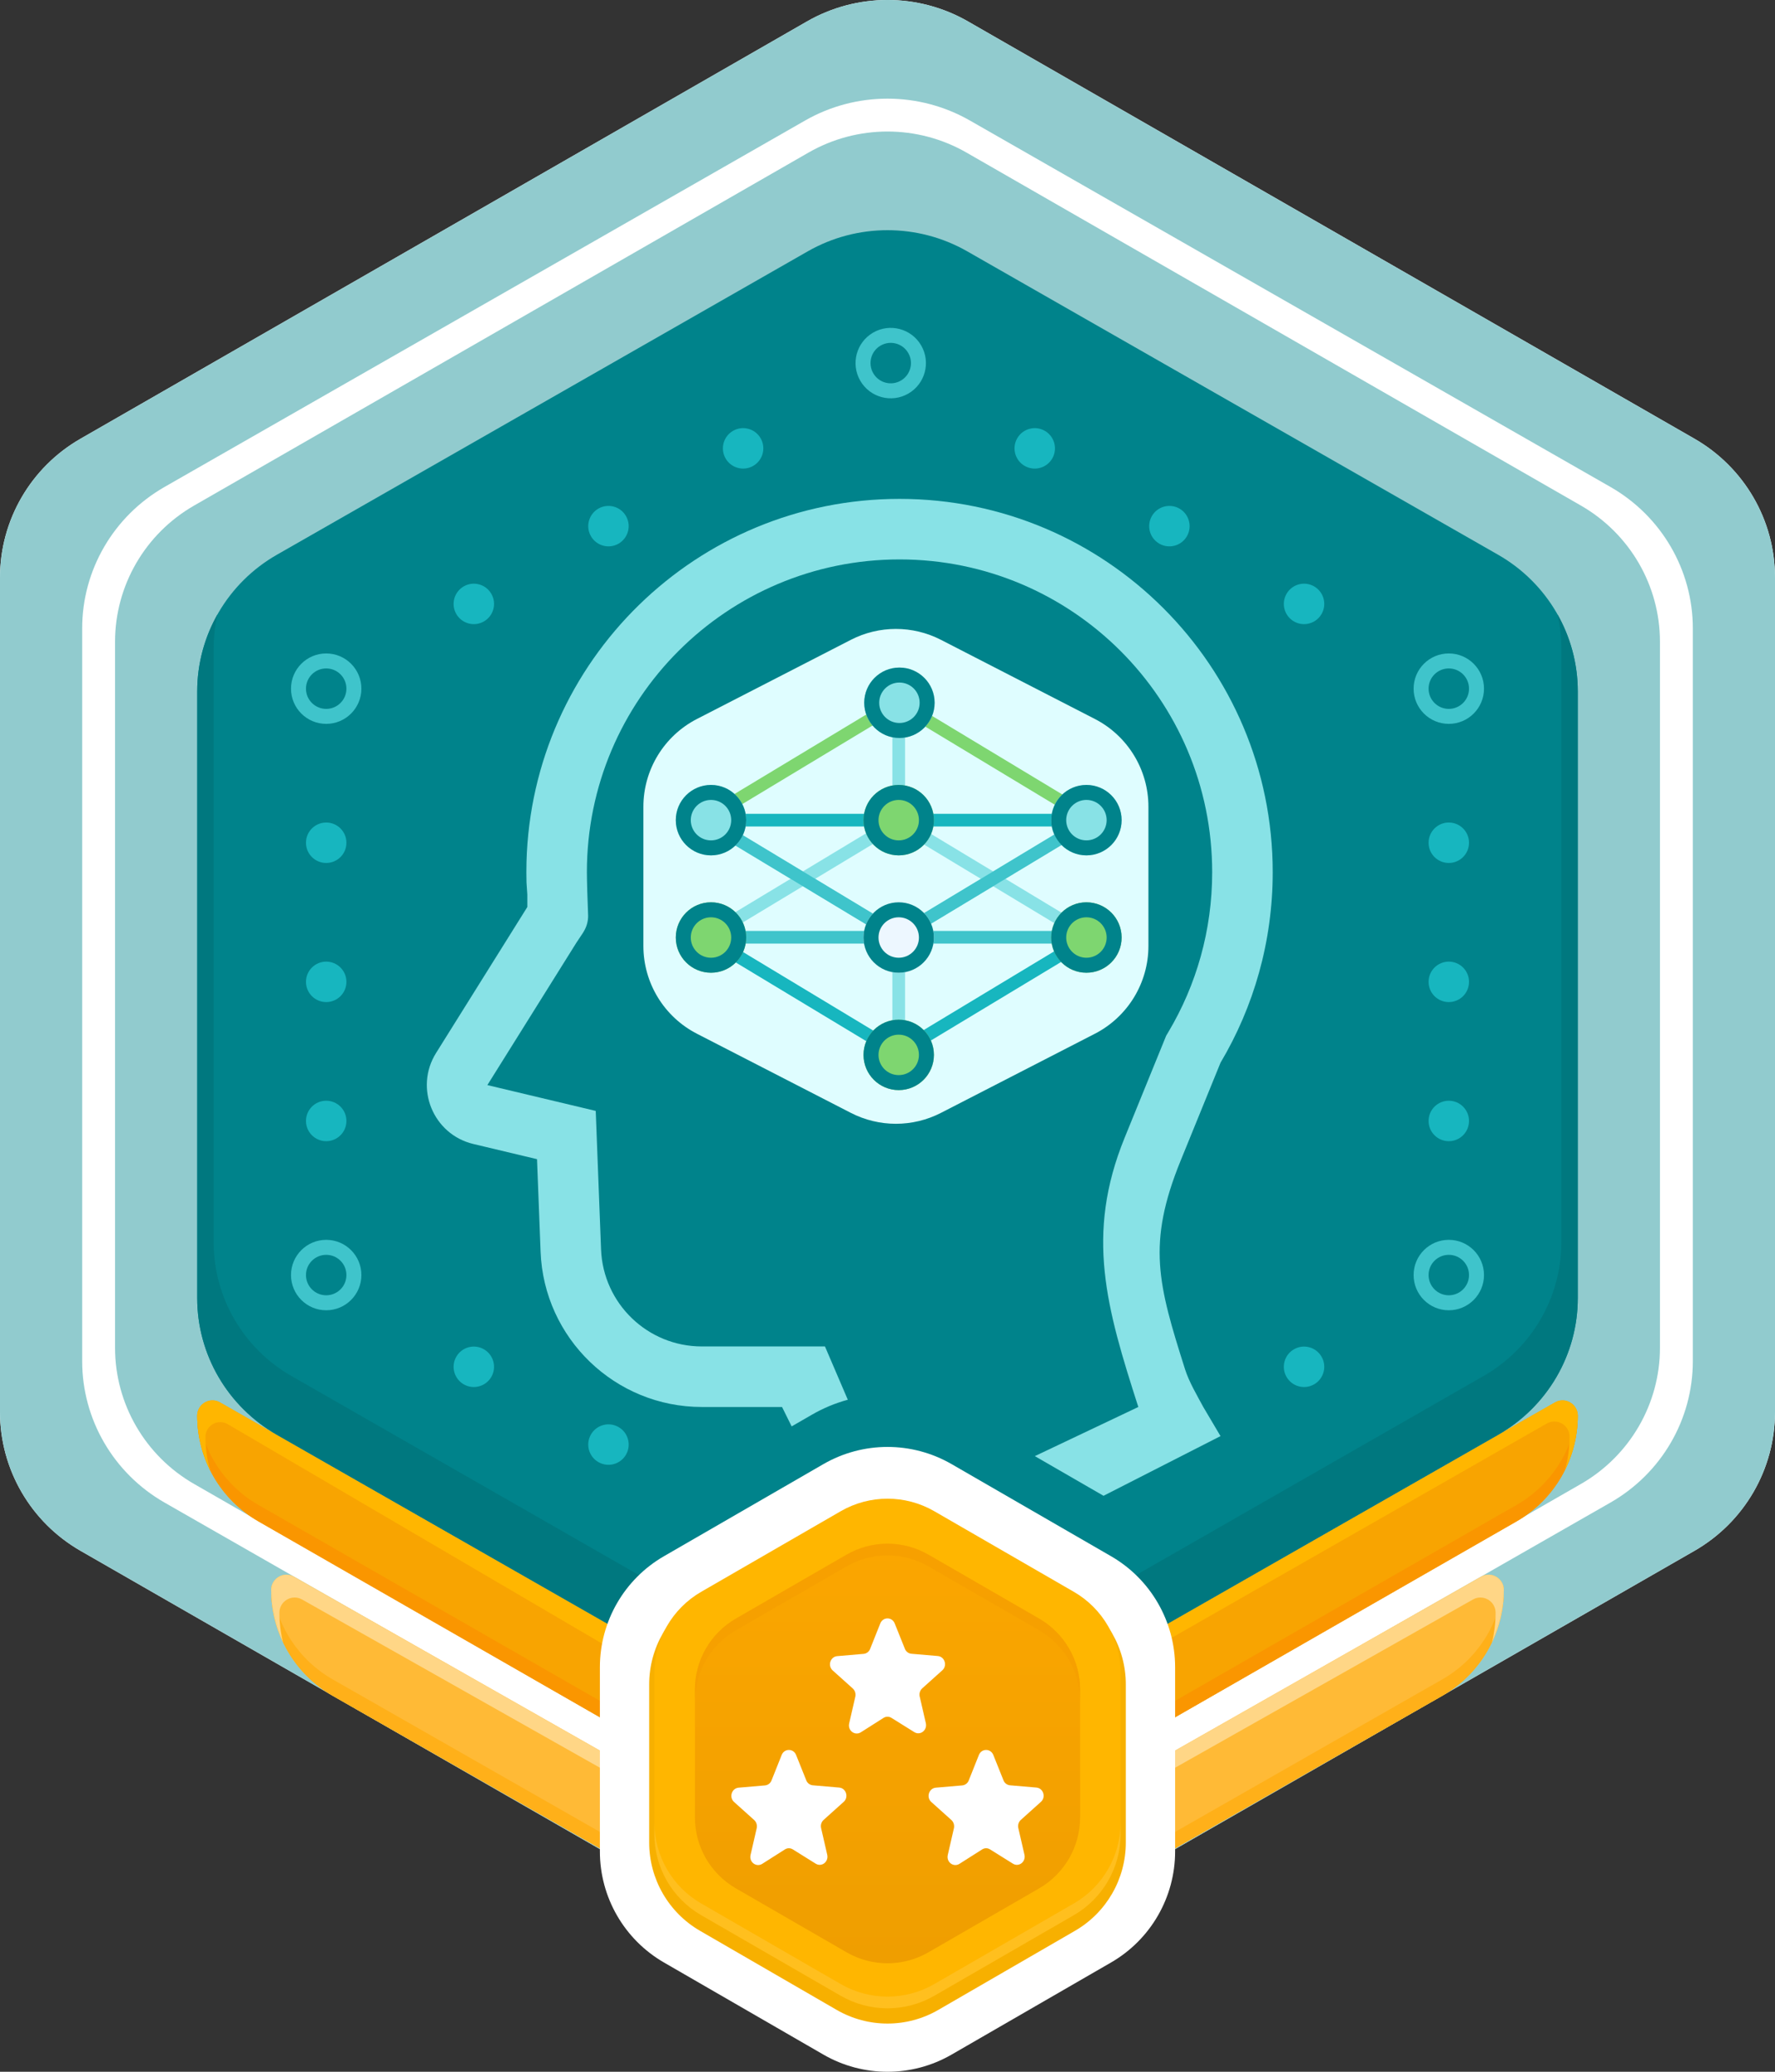 <svg width="108" height="126" viewBox="0 0 108 126" fill="none" xmlns="http://www.w3.org/2000/svg">
<rect x="0" y="0" width="108" height="126" fill="#333333" stroke="none"/>
<path d="M49.099 1.305C52.132 -0.436 55.868 -0.436 58.901 1.305L103.098 26.681C106.132 28.423 108 31.641 108 35.124V85.875C108 89.358 106.132 92.576 103.098 94.318L58.901 119.693C55.868 121.435 52.132 121.435 49.099 119.693L4.902 94.318C1.868 92.576 0 89.358 0 85.875V35.124C0 31.641 1.868 28.422 4.902 26.681L49.099 1.305Z" fill="white"/>
<path fill-rule="evenodd" clip-rule="evenodd" d="M58.901 1.305C55.868 -0.436 52.132 -0.436 49.099 1.305L4.902 26.681C1.868 28.422 0 31.641 0 35.124V85.875C0 89.358 1.868 92.576 4.902 94.318L49.099 119.693C52.132 121.435 55.868 121.435 58.901 119.693L103.098 94.318C106.132 92.576 108 89.358 108 85.875V35.124C108 31.641 106.132 28.423 103.098 26.681L58.901 1.305ZM59.014 7.33C55.911 5.556 52.089 5.556 48.986 7.33L10.014 29.614C6.911 31.388 5 34.667 5 38.215V82.784C5 86.332 6.911 89.61 10.014 91.384L48.986 113.669C52.089 115.443 55.911 115.443 59.014 113.669L97.986 91.384C101.089 89.61 103 86.332 103 82.784V38.215C103 34.667 101.089 31.388 97.986 29.614L59.014 7.33Z" fill="#91CBCE"/>
<path d="M49.191 9.281C52.167 7.572 55.833 7.572 58.809 9.281L96.191 30.748C99.167 32.457 101 35.615 101 39.033V81.966C101 85.384 99.167 88.542 96.191 90.251L58.809 111.718C55.833 113.427 52.167 113.427 49.191 111.718L11.809 90.251C8.833 88.542 7 85.384 7 81.966V39.033C7 35.615 8.833 32.457 11.809 30.748L49.191 9.281Z" fill="#91CBCE"/>
<path d="M92.273 92.529C94.578 91.208 96 88.754 96 86.096C96 85.385 95.231 84.938 94.613 85.291L58.85 105.713C55.849 107.428 52.151 107.428 49.15 105.713L13.387 85.291C12.769 84.938 12 85.385 12 86.096C12 88.754 13.422 91.208 15.727 92.529L49.191 111.718C52.167 113.426 55.833 113.426 58.809 111.718L92.273 92.529Z" fill="#F8A401"/>
<path d="M95.963 85.834C95.727 88.202 94.363 90.331 92.273 91.529L58.809 110.718C55.833 112.426 52.167 112.426 49.191 110.718L15.727 91.529C13.637 90.331 12.273 88.202 12.037 85.834C12.013 85.916 12 86.004 12 86.096C12 88.754 13.422 91.208 15.727 92.529L49.191 111.718C52.167 113.426 55.833 113.426 58.809 111.718L92.273 92.529C94.578 91.208 96 88.754 96 86.096C96 86.004 95.987 85.916 95.963 85.834Z" fill="#FA9600"/>
<path d="M95.216 89.415C95.723 88.401 96 87.269 96 86.096C96 85.385 95.231 84.938 94.613 85.291L58.85 105.713C55.849 107.428 52.151 107.428 49.15 105.713L13.387 85.291C12.769 84.938 12 85.385 12 86.096C12 87.277 12.281 88.418 12.795 89.437C12.602 88.782 12.5 88.096 12.5 87.394C12.5 86.698 13.256 86.264 13.858 86.616L48.65 106.999C51.651 108.713 55.349 108.713 58.35 106.999L94.113 86.577C94.731 86.224 95.5 86.67 95.5 87.382C95.5 88.079 95.402 88.762 95.216 89.415Z" fill="#FFB600"/>
<path d="M87.763 103.132C90.074 101.813 91.5 99.357 91.5 96.697C91.5 95.987 90.734 95.541 90.117 95.892L58.85 113.651C55.849 115.365 52.151 115.365 49.15 113.651L17.883 95.892C17.266 95.541 16.5 95.987 16.5 96.697C16.5 99.357 17.926 101.813 20.236 103.132L49.191 119.655C52.167 121.364 55.833 121.364 58.809 119.655L87.763 103.132Z" fill="#FFBA36"/>
<path d="M91.463 96.435C91.226 98.805 89.859 100.936 87.763 102.132L58.809 118.655C55.833 120.364 52.167 120.364 49.191 118.655L20.236 102.132C18.142 100.936 16.774 98.805 16.537 96.435C16.513 96.517 16.5 96.605 16.5 96.697C16.5 99.357 17.926 101.813 20.236 103.132L49.191 119.655C52.167 121.364 55.833 121.364 58.809 119.655L87.763 103.132C90.074 101.813 91.5 99.357 91.5 96.697C91.5 96.605 91.487 96.517 91.463 96.435Z" fill="#FFB019"/>
<path d="M90.776 99.892C91.245 98.911 91.5 97.822 91.5 96.697C91.5 95.987 90.734 95.541 90.117 95.892L58.85 113.651C55.849 115.365 52.151 115.365 49.15 113.651L17.883 95.892C17.266 95.541 16.5 95.987 16.5 96.697C16.5 97.822 16.755 98.911 17.224 99.892C17.077 99.308 17 98.701 17 98.084C17 97.376 17.763 96.93 18.38 97.278L49.15 114.651C52.151 116.365 55.849 116.365 58.85 114.651L89.621 97.278C90.237 96.93 91 97.376 91 98.084C91 98.701 90.923 99.308 90.776 99.892Z" fill="#FFD686"/>
<path d="M49.15 15.285C52.151 13.571 55.849 13.571 58.85 15.285L91.15 33.737C94.151 35.451 96 38.619 96 42.048V78.951C96 82.38 94.151 85.548 91.15 87.262L58.85 105.714C55.849 107.428 52.151 107.428 49.15 105.714L16.85 87.262C13.849 85.548 12 82.38 12 78.951V42.048C12 38.619 13.849 35.451 16.85 33.737L49.15 15.285Z" fill="#00838B"/>
<path d="M13.236 37.36C12.439 38.769 12 40.377 12 42.048V78.951C12 82.379 13.849 85.548 16.85 87.262L49.15 105.714C52.151 107.428 55.849 107.428 58.85 105.714L91.15 87.262C94.151 85.548 96 82.379 96 78.951V42.048C96 40.377 95.561 38.769 94.764 37.36C94.919 38.036 95 38.734 95 39.445V75.554C95 78.909 93.195 82.009 90.266 83.686L58.734 101.741C55.805 103.419 52.195 103.419 49.266 101.741L17.734 83.686C14.805 82.009 13 78.909 13 75.554V39.445C13 38.734 13.081 38.036 13.236 37.36Z" fill="#00787F"/>
<path d="M50.1 89.044C52.514 87.651 55.486 87.651 57.9 89.044L67.6 94.645C70.013 96.038 71.5 98.613 71.5 101.399V112.601C71.5 115.387 70.013 117.962 67.6 119.355L57.9 124.956C55.486 126.349 52.514 126.349 50.1 124.956L40.4 119.355C37.986 117.962 36.5 115.387 36.5 112.601V101.399C36.5 98.613 37.986 96.038 40.4 94.645L50.1 89.044Z" fill="white"/>
<path d="M50.908 92.262C52.821 91.155 55.179 91.155 57.092 92.262L65.408 97.073C67.321 98.18 68.5 100.225 68.5 102.439V112.061C68.5 114.275 67.321 116.32 65.408 117.427L57.092 122.238C55.179 123.345 52.821 123.345 50.908 122.238L42.592 117.427C40.679 116.32 39.5 114.275 39.5 112.061V102.439C39.5 100.225 40.679 98.18 42.592 97.073L50.908 92.262Z" fill="#F7B000"/>
<path d="M51.152 91.91C52.915 90.892 55.086 90.892 56.849 91.91L65.336 96.81C67.099 97.828 68.184 99.708 68.184 101.743V111.544C68.184 113.579 67.099 115.459 65.336 116.477L56.849 121.377C55.086 122.395 52.915 122.395 51.152 121.377L42.665 116.477C40.902 115.459 39.816 113.579 39.816 111.544V101.743C39.816 99.708 40.902 97.828 42.665 96.81L51.152 91.91Z" fill="#FFB600"/>
<path opacity="0.5" d="M39.816 110.831V111.543C39.816 113.579 40.902 115.459 42.665 116.477L51.152 121.377C52.915 122.395 55.086 122.395 56.849 121.377L65.336 116.477C67.099 115.459 68.184 113.579 68.184 111.543V110.831C68.184 112.867 67.099 114.747 65.336 115.765L56.849 120.665C55.086 121.683 52.915 121.683 51.152 120.665L42.665 115.765C40.902 114.747 39.816 112.867 39.816 110.831Z" fill="#FFC83D"/>
<path d="M51.508 94.553C53.05 93.662 54.95 93.662 56.493 94.553L63.225 98.44C64.767 99.33 65.718 100.976 65.718 102.757V110.531C65.718 112.311 64.767 113.957 63.225 114.847L56.493 118.734C54.95 119.625 53.05 119.625 51.508 118.734L44.776 114.847C43.233 113.957 42.283 112.311 42.283 110.531V102.757C42.283 100.976 43.233 99.33 44.776 98.44L51.508 94.553Z" fill="url(#paint0_linear_2049_17091)"/>
<path opacity="0.7" d="M56.493 94.553C54.95 93.662 53.05 93.662 51.508 94.553L44.776 98.44C43.233 99.33 42.283 100.976 42.283 102.757V103.469C42.283 101.688 43.233 100.042 44.776 99.152L51.508 95.265C53.05 94.374 54.95 94.374 56.493 95.265L63.225 99.152C64.767 100.042 65.718 101.688 65.718 103.469V102.757C65.718 100.976 64.767 99.33 63.225 98.44L56.493 94.553Z" fill="#F69E00"/>
<path d="M56.112 102.683L57.336 101.584C57.653 101.3 57.483 100.754 57.063 100.716L55.456 100.578C55.279 100.562 55.124 100.447 55.058 100.278L54.439 98.734C54.276 98.326 53.724 98.326 53.561 98.734L52.942 100.286C52.876 100.455 52.721 100.57 52.544 100.585L50.937 100.723C50.517 100.762 50.347 101.307 50.664 101.592L51.888 102.69C52.021 102.813 52.08 102.998 52.043 103.182L51.667 104.819C51.571 105.249 52.013 105.579 52.374 105.357L53.753 104.481C53.908 104.381 54.092 104.381 54.247 104.481L55.626 105.341C55.987 105.572 56.429 105.234 56.333 104.803L55.957 103.167C55.92 102.99 55.979 102.806 56.112 102.683Z" fill="white"/>
<path d="M50.112 110.683L51.336 109.584C51.653 109.3 51.483 108.754 51.063 108.716L49.456 108.578C49.279 108.562 49.124 108.447 49.058 108.278L48.439 106.734C48.276 106.326 47.724 106.326 47.561 106.734L46.942 108.286C46.876 108.455 46.721 108.57 46.544 108.585L44.937 108.723C44.517 108.762 44.347 109.307 44.664 109.592L45.888 110.69C46.021 110.813 46.08 110.998 46.043 111.182L45.667 112.819C45.571 113.249 46.013 113.579 46.374 113.357L47.753 112.481C47.908 112.381 48.092 112.381 48.247 112.481L49.626 113.341C49.987 113.572 50.429 113.234 50.333 112.803L49.957 111.167C49.92 110.99 49.979 110.806 50.112 110.683Z" fill="white"/>
<path d="M62.112 110.683L63.336 109.584C63.653 109.3 63.483 108.754 63.063 108.716L61.456 108.578C61.279 108.562 61.124 108.447 61.058 108.278L60.439 106.734C60.276 106.326 59.724 106.326 59.561 106.734L58.942 108.286C58.876 108.455 58.721 108.57 58.544 108.585L56.937 108.723C56.517 108.762 56.347 109.307 56.664 109.592L57.888 110.69C58.021 110.813 58.08 110.998 58.043 111.182L57.667 112.819C57.571 113.249 58.013 113.579 58.374 113.357L59.753 112.481C59.908 112.381 60.092 112.381 60.247 112.481L61.626 113.341C61.987 113.572 62.429 113.234 62.333 112.803L61.957 111.167C61.92 110.99 61.979 110.806 62.112 110.683Z" fill="white"/>
<path d="M51.769 38.914C53.49 38.029 55.533 38.029 57.254 38.914L66.619 43.727C68.619 44.755 69.876 46.815 69.876 49.063V57.532C69.876 59.781 68.619 61.841 66.619 62.869L57.254 67.682C55.533 68.567 53.49 68.567 51.769 67.682L42.404 62.869C40.404 61.841 39.147 59.781 39.147 57.532V49.063C39.147 46.815 40.404 44.755 42.404 43.727L51.769 38.914Z" fill="#DFFDFF"/>
<path fill-rule="evenodd" clip-rule="evenodd" d="M54.64 42.291L66.415 49.389L66.017 50.05L54.64 43.191L43.262 50.05L42.864 49.389L54.64 42.291Z" fill="#7ED670"/>
<path fill-rule="evenodd" clip-rule="evenodd" d="M54.64 64.486L42.865 57.388L43.263 56.727L54.64 63.586L66.018 56.727L66.416 57.388L54.64 64.486Z" fill="#17B6BF"/>
<path fill-rule="evenodd" clip-rule="evenodd" d="M54.64 49.509L66.415 56.607L66.017 57.268L54.64 50.41L43.262 57.268L42.864 56.607L54.64 49.509Z" fill="#88E2E6"/>
<path fill-rule="evenodd" clip-rule="evenodd" d="M54.64 57.388L42.865 50.29L43.263 49.629L54.64 56.487L66.018 49.629L66.416 50.29L54.64 57.388Z" fill="#88E2E6"/>
<path fill-rule="evenodd" clip-rule="evenodd" d="M54.64 57.388L42.865 50.29L43.263 49.629L54.64 56.487L66.018 49.629L66.416 50.29L54.64 57.388Z" fill="#3FC4CB"/>
<path fill-rule="evenodd" clip-rule="evenodd" d="M66.494 50.265H43.168V49.494H66.494V50.265Z" fill="#17B6BF"/>
<path fill-rule="evenodd" clip-rule="evenodd" d="M55.068 42.741L55.068 49.879L54.297 49.879L54.297 42.741L55.068 42.741Z" fill="#88E2E6"/>
<path fill-rule="evenodd" clip-rule="evenodd" d="M55.068 56.617L55.068 63.755L54.297 63.755L54.297 56.617L55.068 56.617Z" fill="#88E2E6"/>
<path fill-rule="evenodd" clip-rule="evenodd" d="M66.494 57.388H43.168V56.617H66.494V57.388Z" fill="#3FC4CB"/>
<path d="M56.867 42.741C56.867 41.558 55.908 40.6 54.725 40.6C53.543 40.6 52.584 41.558 52.584 42.741C52.584 43.924 53.543 44.883 54.725 44.883C55.908 44.883 56.867 43.924 56.867 42.741Z" fill="#88E2E6"/>
<path fill-rule="evenodd" clip-rule="evenodd" d="M54.725 41.511C55.405 41.511 55.956 42.062 55.956 42.741C55.956 43.42 55.405 43.971 54.725 43.971C54.046 43.971 53.495 43.42 53.495 42.741C53.495 42.062 54.046 41.511 54.725 41.511ZM54.725 40.6C55.908 40.6 56.867 41.558 56.867 42.741C56.867 43.924 55.908 44.883 54.725 44.883C53.543 44.883 52.584 43.924 52.584 42.741C52.584 41.558 53.543 40.6 54.725 40.6Z" fill="#00838B"/>
<path d="M45.402 49.88C45.402 48.697 44.443 47.738 43.261 47.738C42.078 47.738 41.119 48.697 41.119 49.88C41.119 51.062 42.078 52.021 43.261 52.021C44.443 52.021 45.402 51.062 45.402 49.88Z" fill="#88E2E6"/>
<path fill-rule="evenodd" clip-rule="evenodd" d="M43.261 48.65C43.94 48.65 44.491 49.2 44.491 49.88C44.491 50.559 43.94 51.11 43.261 51.11C42.581 51.11 42.031 50.559 42.031 49.88C42.031 49.2 42.581 48.65 43.261 48.65ZM43.261 47.738C44.443 47.738 45.402 48.697 45.402 49.88C45.402 51.062 44.443 52.021 43.261 52.021C42.078 52.021 41.119 51.062 41.119 49.88C41.119 48.697 42.078 47.738 43.261 47.738Z" fill="#00838B"/>
<path d="M45.402 57.018C45.402 55.835 44.443 54.876 43.261 54.876C42.078 54.876 41.119 55.835 41.119 57.018C41.119 58.2 42.078 59.159 43.261 59.159C44.443 59.159 45.402 58.2 45.402 57.018Z" fill="#7ED670"/>
<path fill-rule="evenodd" clip-rule="evenodd" d="M43.261 55.788C43.94 55.788 44.491 56.338 44.491 57.018C44.491 57.697 43.94 58.248 43.261 58.248C42.581 58.248 42.031 57.697 42.031 57.018C42.031 56.338 42.581 55.788 43.261 55.788ZM43.261 54.876C44.443 54.876 45.402 55.835 45.402 57.018C45.402 58.2 44.443 59.159 43.261 59.159C42.078 59.159 41.119 58.2 41.119 57.018C41.119 55.835 42.078 54.876 43.261 54.876Z" fill="#00838B"/>
<path d="M56.824 49.88C56.824 48.697 55.865 47.738 54.682 47.738C53.5 47.738 52.541 48.697 52.541 49.88C52.541 51.062 53.5 52.021 54.682 52.021C55.865 52.021 56.824 51.062 56.824 49.88Z" fill="#7ED670"/>
<path fill-rule="evenodd" clip-rule="evenodd" d="M54.682 48.65C55.362 48.65 55.913 49.2 55.913 49.88C55.913 50.559 55.362 51.11 54.682 51.11C54.003 51.11 53.453 50.559 53.453 49.88C53.453 49.2 54.003 48.65 54.682 48.65ZM54.682 47.738C55.865 47.738 56.824 48.697 56.824 49.88C56.824 51.062 55.865 52.021 54.682 52.021C53.5 52.021 52.541 51.062 52.541 49.88C52.541 48.697 53.5 47.738 54.682 47.738Z" fill="#00838B"/>
<path d="M56.824 57.018C56.824 55.835 55.865 54.876 54.682 54.876C53.5 54.876 52.541 55.835 52.541 57.018C52.541 58.2 53.5 59.159 54.682 59.159C55.865 59.159 56.824 58.2 56.824 57.018Z" fill="#EDF7FF"/>
<path fill-rule="evenodd" clip-rule="evenodd" d="M54.682 55.788C55.362 55.788 55.913 56.338 55.913 57.018C55.913 57.697 55.362 58.248 54.682 58.248C54.003 58.248 53.453 57.697 53.453 57.018C53.453 56.338 54.003 55.788 54.682 55.788ZM54.682 54.876C55.865 54.876 56.824 55.835 56.824 57.018C56.824 58.2 55.865 59.159 54.682 59.159C53.5 59.159 52.541 58.2 52.541 57.018C52.541 55.835 53.5 54.876 54.682 54.876Z" fill="#00838B"/>
<path d="M56.824 64.156C56.824 62.973 55.865 62.015 54.682 62.015C53.5 62.015 52.541 62.973 52.541 64.156C52.541 65.339 53.5 66.298 54.682 66.298C55.865 66.298 56.824 65.339 56.824 64.156Z" fill="#7ED670"/>
<path fill-rule="evenodd" clip-rule="evenodd" d="M54.682 62.926C55.362 62.926 55.913 63.477 55.913 64.156C55.913 64.835 55.362 65.386 54.682 65.386C54.003 65.386 53.453 64.835 53.453 64.156C53.453 63.477 54.003 62.926 54.682 62.926ZM54.682 62.015C55.865 62.015 56.824 62.973 56.824 64.156C56.824 65.339 55.865 66.298 54.682 66.298C53.5 66.298 52.541 65.339 52.541 64.156C52.541 62.973 53.5 62.015 54.682 62.015Z" fill="#00838B"/>
<path d="M66.103 52.021C67.286 52.021 68.245 51.062 68.245 49.879C68.245 48.697 67.286 47.738 66.103 47.738C64.921 47.738 63.962 48.697 63.962 49.879C63.962 51.062 64.921 52.021 66.103 52.021Z" fill="#88E2E6"/>
<path fill-rule="evenodd" clip-rule="evenodd" d="M67.334 49.879C67.334 50.559 66.783 51.109 66.103 51.109C65.424 51.109 64.873 50.559 64.873 49.879C64.873 49.2 65.424 48.649 66.103 48.649C66.783 48.649 67.334 49.2 67.334 49.879ZM68.245 49.879C68.245 51.062 67.286 52.021 66.103 52.021C64.921 52.021 63.962 51.062 63.962 49.879C63.962 48.697 64.921 47.738 66.103 47.738C67.286 47.738 68.245 48.697 68.245 49.879Z" fill="#00838B"/>
<path d="M66.103 59.159C67.286 59.159 68.245 58.2 68.245 57.018C68.245 55.835 67.286 54.876 66.103 54.876C64.921 54.876 63.962 55.835 63.962 57.018C63.962 58.2 64.921 59.159 66.103 59.159Z" fill="#7ED670"/>
<path fill-rule="evenodd" clip-rule="evenodd" d="M67.334 57.018C67.334 57.697 66.783 58.248 66.103 58.248C65.424 58.248 64.873 57.697 64.873 57.018C64.873 56.338 65.424 55.788 66.103 55.788C66.783 55.788 67.334 56.338 67.334 57.018ZM68.245 57.018C68.245 58.2 67.286 59.159 66.103 59.159C64.921 59.159 63.962 58.2 63.962 57.018C63.962 55.835 64.921 54.876 66.103 54.876C67.286 54.876 68.245 55.835 68.245 57.018Z" fill="#00838B"/>
<path d="M54.733 30.341C67.272 30.342 77.438 40.507 77.438 53.046C77.438 57.279 76.279 61.241 74.262 64.633L71.836 70.588C69.773 75.65 70.465 78.106 72.105 83.279C72.348 84.047 72.839 84.873 73.214 85.57L74.262 87.341L67.144 90.971L62.964 88.558L69.261 85.57C67.323 79.549 66.023 75.098 68.427 69.199L70.956 62.989L71.097 62.752C72.785 59.914 73.755 56.599 73.755 53.046C73.755 42.54 65.239 34.023 54.733 34.023C44.226 34.023 35.709 42.54 35.709 53.046C35.709 53.219 35.711 53.391 35.716 53.562L35.733 54.221L35.785 55.701C35.785 56.02 35.701 56.335 35.541 56.612L35.474 56.728L35.065 57.342L29.654 65.993L36.247 67.563L36.571 75.987C36.698 79.282 39.406 81.888 42.703 81.888H50.195L51.585 85.129C50.831 85.334 50.096 85.637 49.401 86.039L48.168 86.75L47.583 85.57H42.703C37.428 85.57 33.095 81.4 32.892 76.129L32.675 70.498L28.802 69.575C26.352 68.992 25.197 66.176 26.532 64.041L32.085 55.163V54.406L32.035 53.66C32.03 53.456 32.027 53.251 32.027 53.046C32.027 52.841 32.03 52.637 32.035 52.433C32.361 40.177 42.398 30.341 54.733 30.341Z" fill="#88E2E6"/>
<path fill-rule="evenodd" clip-rule="evenodd" d="M89.382 41.883C89.382 42.562 88.832 43.113 88.152 43.113C87.473 43.113 86.922 42.562 86.922 41.883C86.922 41.203 87.473 40.653 88.152 40.653C88.832 40.653 89.382 41.203 89.382 41.883ZM90.294 41.883C90.294 43.066 89.335 44.024 88.152 44.024C86.969 44.024 86.011 43.066 86.011 41.883C86.011 40.7 86.969 39.741 88.152 39.741C89.335 39.741 90.294 40.7 90.294 41.883Z" fill="#3FC4CB"/>
<path fill-rule="evenodd" clip-rule="evenodd" d="M89.382 51.254C89.382 51.934 88.832 52.484 88.152 52.484C87.473 52.484 86.922 51.934 86.922 51.254C86.922 50.575 87.473 50.024 88.152 50.024C88.832 50.024 89.382 50.575 89.382 51.254Z" fill="#17B6BF"/>
<path fill-rule="evenodd" clip-rule="evenodd" d="M89.382 59.714C89.382 60.394 88.832 60.944 88.152 60.944C87.473 60.944 86.922 60.394 86.922 59.714C86.922 59.035 87.473 58.484 88.152 58.484C88.832 58.484 89.382 59.035 89.382 59.714Z" fill="#17B6BF"/>
<path fill-rule="evenodd" clip-rule="evenodd" d="M89.382 68.174C89.382 68.854 88.832 69.404 88.152 69.404C87.473 69.404 86.922 68.854 86.922 68.174C86.922 67.495 87.473 66.944 88.152 66.944C88.832 66.944 89.382 67.495 89.382 68.174Z" fill="#17B6BF"/>
<path fill-rule="evenodd" clip-rule="evenodd" d="M89.382 77.546C89.382 78.225 88.832 78.776 88.152 78.776C87.473 78.776 86.922 78.225 86.922 77.546C86.922 76.867 87.473 76.316 88.152 76.316C88.832 76.316 89.382 76.867 89.382 77.546ZM90.294 77.546C90.294 78.729 89.335 79.688 88.152 79.688C86.969 79.688 86.011 78.729 86.011 77.546C86.011 76.363 86.969 75.404 88.152 75.404C89.335 75.404 90.294 76.363 90.294 77.546Z" fill="#3FC4CB"/>
<path fill-rule="evenodd" clip-rule="evenodd" d="M21.078 41.883C21.078 42.562 20.527 43.113 19.848 43.113C19.168 43.113 18.617 42.562 18.617 41.883C18.617 41.203 19.168 40.653 19.848 40.653C20.527 40.653 21.078 41.203 21.078 41.883ZM21.989 41.883C21.989 43.066 21.03 44.024 19.848 44.024C18.665 44.024 17.706 43.066 17.706 41.883C17.706 40.7 18.665 39.741 19.848 39.741C21.03 39.741 21.989 40.7 21.989 41.883Z" fill="#3FC4CB"/>
<path fill-rule="evenodd" clip-rule="evenodd" d="M21.078 51.254C21.078 51.934 20.527 52.484 19.848 52.484C19.168 52.484 18.617 51.934 18.617 51.254C18.617 50.575 19.168 50.024 19.848 50.024C20.527 50.024 21.078 50.575 21.078 51.254Z" fill="#17B6BF"/>
<path fill-rule="evenodd" clip-rule="evenodd" d="M21.078 59.714C21.078 60.394 20.527 60.944 19.848 60.944C19.168 60.944 18.617 60.394 18.617 59.714C18.617 59.035 19.168 58.484 19.848 58.484C20.527 58.484 21.078 59.035 21.078 59.714Z" fill="#17B6BF"/>
<path fill-rule="evenodd" clip-rule="evenodd" d="M21.078 68.174C21.078 68.854 20.527 69.404 19.848 69.404C19.168 69.404 18.617 68.854 18.617 68.174C18.617 67.495 19.168 66.944 19.848 66.944C20.527 66.944 21.078 67.495 21.078 68.174Z" fill="#17B6BF"/>
<path fill-rule="evenodd" clip-rule="evenodd" d="M21.078 77.546C21.078 78.225 20.527 78.776 19.848 78.776C19.168 78.776 18.617 78.225 18.617 77.546C18.617 76.867 19.168 76.316 19.848 76.316C20.527 76.316 21.078 76.867 21.078 77.546ZM21.989 77.546C21.989 78.729 21.03 79.688 19.848 79.688C18.665 79.688 17.706 78.729 17.706 77.546C17.706 76.363 18.665 75.404 19.848 75.404C21.03 75.404 21.989 76.363 21.989 77.546Z" fill="#3FC4CB"/>
<path fill-rule="evenodd" clip-rule="evenodd" d="M54.812 23.148C54.224 23.488 53.471 23.286 53.132 22.698C52.792 22.109 52.993 21.357 53.582 21.017C54.17 20.678 54.922 20.879 55.262 21.468C55.602 22.056 55.4 22.808 54.812 23.148ZM55.268 23.937C54.243 24.529 52.934 24.178 52.342 23.154C51.751 22.129 52.102 20.82 53.126 20.228C54.15 19.637 55.46 19.988 56.051 21.012C56.643 22.036 56.292 23.346 55.268 23.937Z" fill="#3FC4CB"/>
<path fill-rule="evenodd" clip-rule="evenodd" d="M45.83 28.334C45.242 28.673 44.489 28.472 44.15 27.884C43.81 27.295 44.011 26.543 44.6 26.203C45.188 25.863 45.94 26.065 46.28 26.653C46.62 27.242 46.418 27.994 45.83 28.334Z" fill="#17B6BF"/>
<path fill-rule="evenodd" clip-rule="evenodd" d="M37.637 33.064C37.049 33.404 36.297 33.202 35.957 32.614C35.617 32.025 35.819 31.273 36.407 30.933C36.995 30.594 37.748 30.795 38.087 31.384C38.427 31.972 38.225 32.724 37.637 33.064Z" fill="#17B6BF"/>
<path fill-rule="evenodd" clip-rule="evenodd" d="M29.445 37.794C28.856 38.133 28.104 37.932 27.764 37.344C27.425 36.755 27.626 36.003 28.215 35.663C28.803 35.324 29.555 35.525 29.895 36.114C30.235 36.702 30.033 37.454 29.445 37.794Z" fill="#17B6BF"/>
<path fill-rule="evenodd" clip-rule="evenodd" d="M78.73 82.061C79.318 81.721 80.07 81.923 80.41 82.511C80.75 83.099 80.548 83.852 79.96 84.191C79.371 84.531 78.619 84.329 78.279 83.741C77.94 83.153 78.141 82.4 78.73 82.061Z" fill="#17B6BF"/>
<path fill-rule="evenodd" clip-rule="evenodd" d="M63.574 26.203C64.163 26.543 64.364 27.295 64.025 27.884C63.685 28.472 62.933 28.674 62.344 28.334C61.756 27.994 61.554 27.242 61.894 26.654C62.234 26.065 62.986 25.864 63.574 26.203Z" fill="#17B6BF"/>
<path fill-rule="evenodd" clip-rule="evenodd" d="M71.767 30.933C72.355 31.273 72.557 32.025 72.217 32.614C71.877 33.202 71.125 33.404 70.537 33.064C69.949 32.724 69.747 31.972 70.087 31.384C70.426 30.795 71.179 30.594 71.767 30.933Z" fill="#17B6BF"/>
<path fill-rule="evenodd" clip-rule="evenodd" d="M79.96 35.663C80.548 36.003 80.75 36.755 80.41 37.344C80.07 37.932 79.318 38.134 78.73 37.794C78.141 37.454 77.94 36.702 78.28 36.114C78.619 35.525 79.371 35.324 79.96 35.663Z" fill="#17B6BF"/>
<path fill-rule="evenodd" clip-rule="evenodd" d="M36.407 88.921C35.819 88.582 35.617 87.829 35.957 87.241C36.297 86.653 37.049 86.451 37.637 86.791C38.226 87.13 38.427 87.883 38.088 88.471C37.748 89.059 36.996 89.261 36.407 88.921Z" fill="#17B6BF"/>
<path fill-rule="evenodd" clip-rule="evenodd" d="M28.215 84.191C27.626 83.851 27.425 83.099 27.764 82.511C28.104 81.922 28.856 81.721 29.445 82.061C30.033 82.4 30.234 83.153 29.895 83.741C29.555 84.329 28.803 84.531 28.215 84.191Z" fill="#17B6BF"/>
<defs>
<linearGradient id="paint0_linear_2049_17091" x1="54" y1="93.885" x2="54" y2="119.402" gradientUnits="userSpaceOnUse">
<stop stop-color="#FBA600"/>
<stop offset="1" stop-color="#EF9E00"/>
</linearGradient>
</defs>
</svg>
